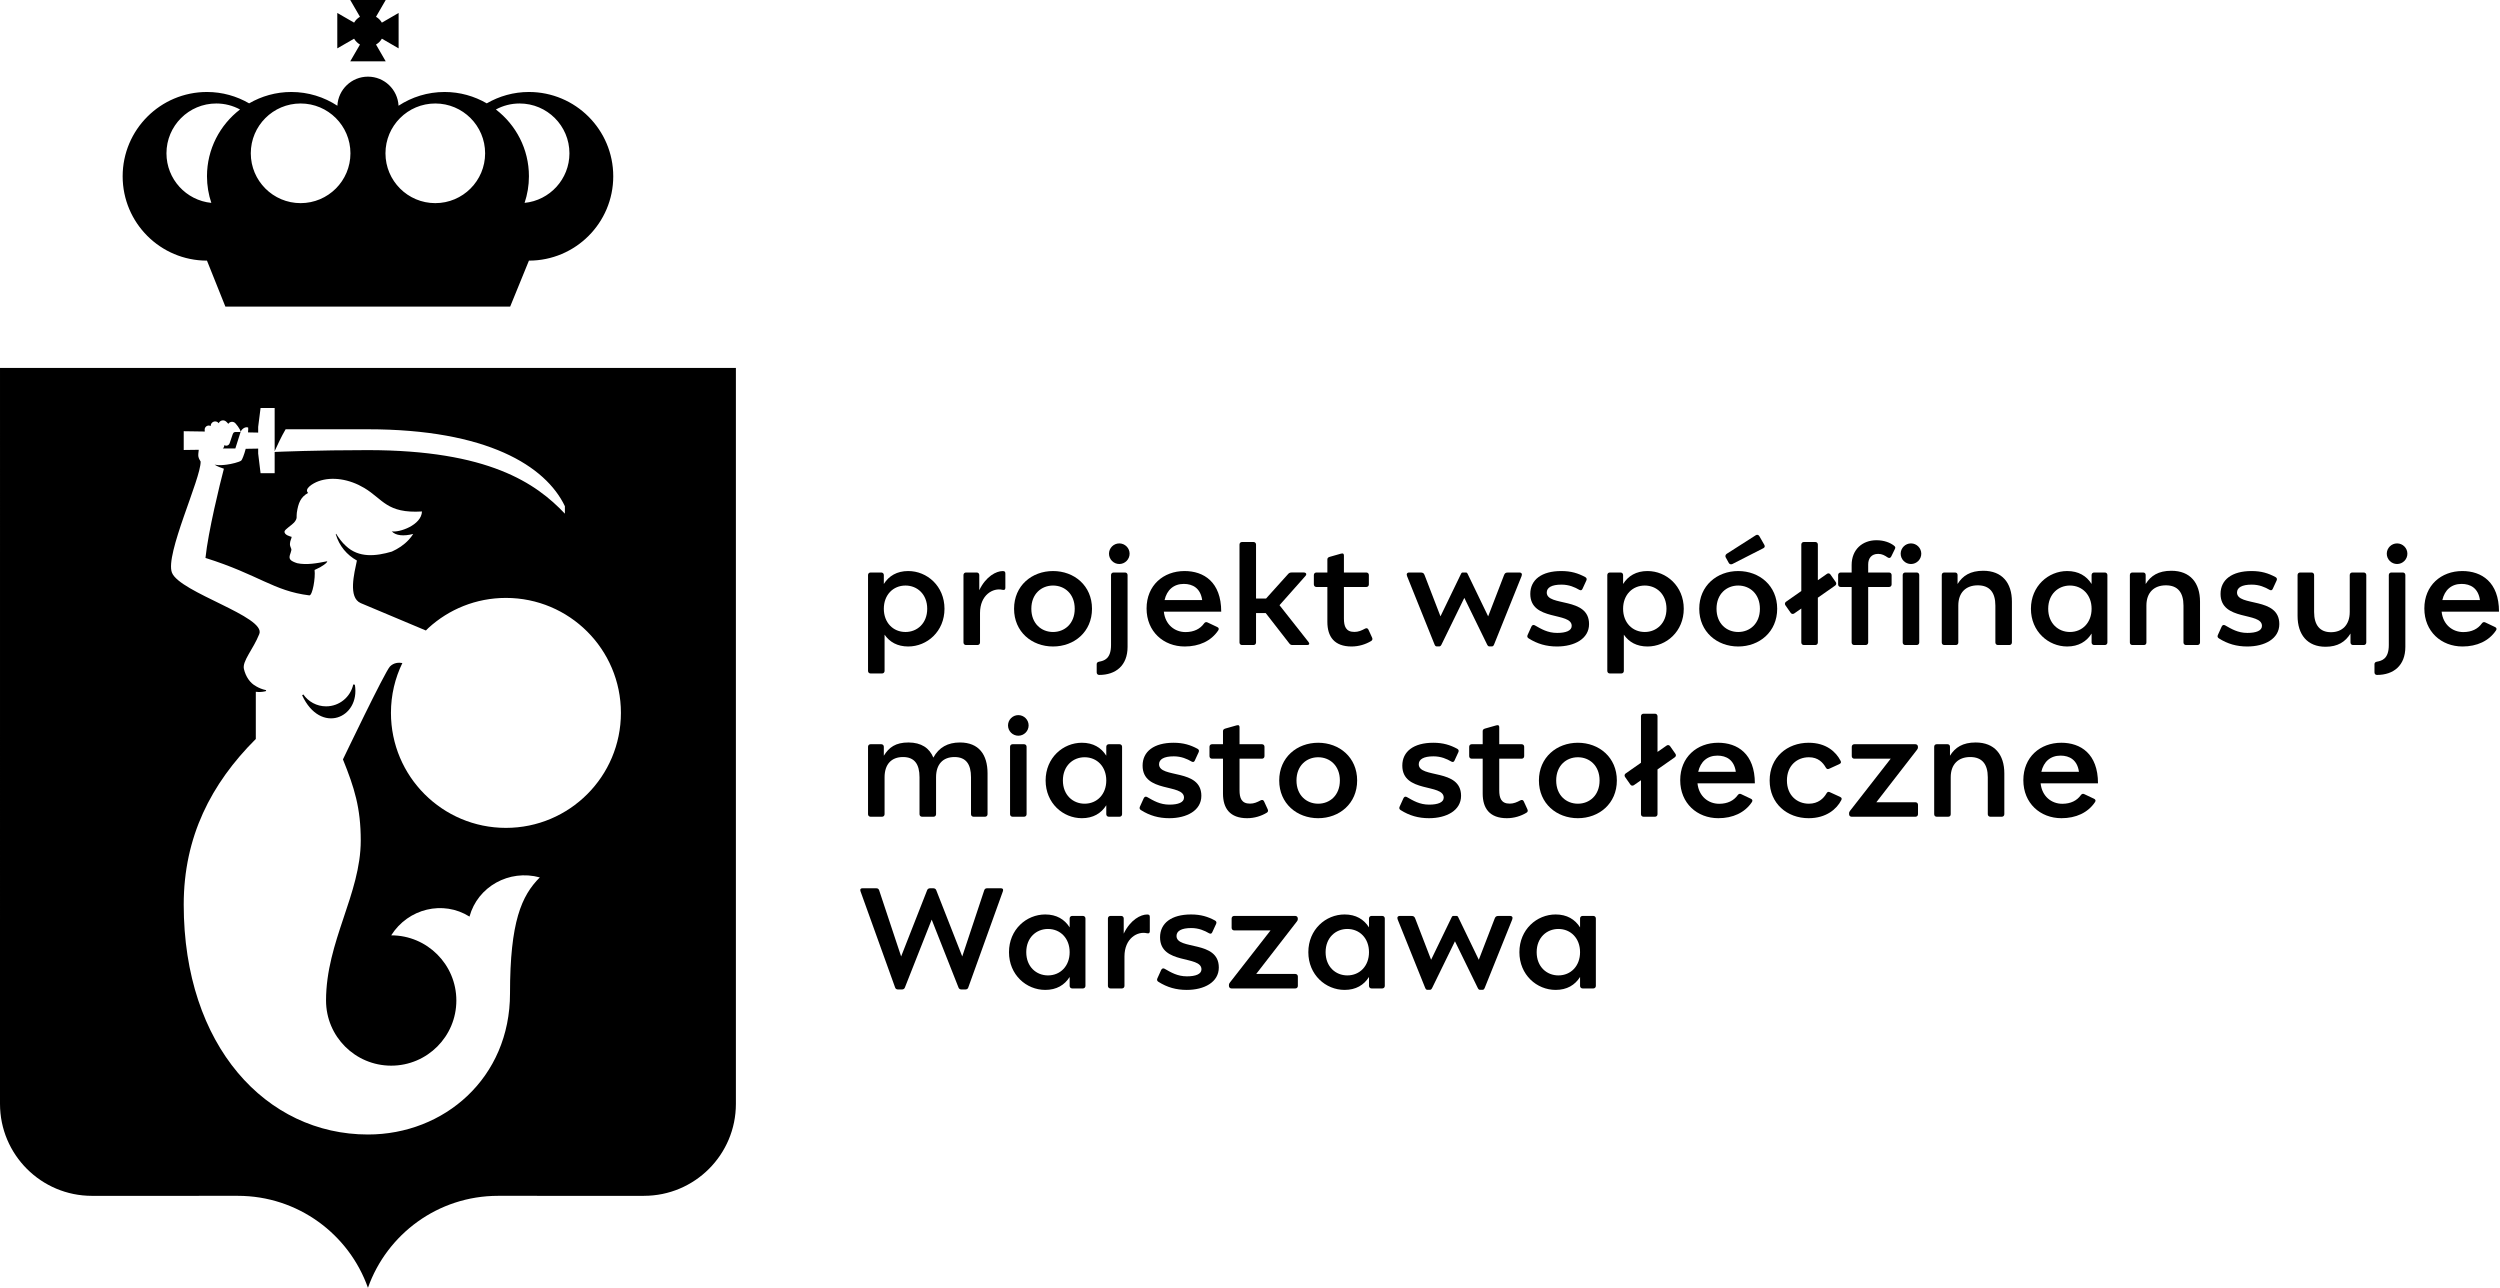<?xml version="1.0" encoding="UTF-8" standalone="no"?>
<!DOCTYPE svg PUBLIC "-//W3C//DTD SVG 1.1//EN" "http://www.w3.org/Graphics/SVG/1.1/DTD/svg11.dtd">
<svg width="100%" height="100%" viewBox="0 0 1223 630" version="1.1" xmlns="http://www.w3.org/2000/svg" xmlns:xlink="http://www.w3.org/1999/xlink" xml:space="preserve" xmlns:serif="http://www.serif.com/" style="fill-rule:evenodd;clip-rule:evenodd;stroke-linejoin:round;stroke-miterlimit:2;">
    <g transform="matrix(1,0,0,1,-179.999,-180.004)">
        <g transform="matrix(1,0,0,1,436.629,268.251)">
            <path d="M0,11.004C1.359,6.912 2.124,2.55 2.124,-1.998C2.124,-15.33 -4.227,-27.15 -14.04,-34.689C-10.59,-36.561 -6.636,-37.623 -2.436,-37.623C11.025,-37.623 21.939,-26.712 21.939,-13.248C21.939,-0.609 12.318,9.78 0,11.004M-175.197,-13.248C-175.197,-26.712 -164.283,-37.623 -150.822,-37.623C-146.619,-37.623 -142.668,-36.558 -139.215,-34.689C-149.025,-27.147 -155.376,-15.327 -155.376,-1.998C-155.376,2.55 -154.611,6.912 -153.252,11.004C-165.573,9.783 -175.197,-0.609 -175.197,-13.248M-109.569,-37.623C-96.105,-37.623 -85.194,-26.712 -85.194,-13.248C-85.194,0.213 -96.105,11.127 -109.569,11.127C-123.03,11.127 -133.944,0.213 -133.944,-13.248C-133.944,-26.712 -123.03,-37.623 -109.569,-37.623M-43.683,-37.623C-30.222,-37.623 -19.308,-26.712 -19.308,-13.248C-19.308,0.213 -30.222,11.127 -43.683,11.127C-57.147,11.127 -68.058,0.213 -68.058,-13.248C-68.058,-26.712 -57.147,-37.623 -43.683,-37.623M2.121,-43.248C-5.4,-43.248 -12.432,-41.202 -18.504,-37.686C-24.576,-41.202 -31.605,-43.248 -39.126,-43.248C-47.451,-43.248 -55.185,-40.764 -61.665,-36.522C-62.07,-44.445 -68.604,-50.748 -76.626,-50.748C-84.648,-50.748 -91.182,-44.445 -91.587,-36.522C-98.07,-40.764 -105.804,-43.248 -114.126,-43.248C-121.65,-43.248 -128.679,-41.202 -134.754,-37.683C-140.826,-41.202 -147.855,-43.248 -155.379,-43.248C-178.161,-43.248 -196.629,-24.78 -196.629,-1.998C-196.629,20.784 -178.161,39.252 -155.379,39.252L-146.373,61.752L-7.062,61.752L2.121,39.252C24.903,39.252 43.371,20.784 43.371,-1.998C43.371,-24.78 24.903,-43.248 2.121,-43.248" style="fill-rule:nonzero;"/>
        </g>
        <g transform="matrix(1,0,0,1,356.098,188.212)">
            <path d="M0,13.584L-4.755,21.792L12.591,21.792L7.848,13.578C9.042,12.885 10.026,11.904 10.716,10.71L18.903,15.456L18.903,-1.872L10.713,2.871C10.023,1.677 9.039,0.693 7.842,0.003L12.591,-8.208L-4.755,-8.208L-0.006,0.003C-1.197,0.693 -2.181,1.674 -2.874,2.862L-11.097,-1.872L-11.097,15.456L-2.877,10.719C-2.181,11.91 -1.197,12.894 0,13.584" style="fill-rule:nonzero;"/>
        </g>
        <g transform="matrix(1,0,0,1,352.805,539.563)">
            <path d="M0,-24.717C-1.332,-18.6 -6.765,-14.013 -13.281,-14.013C-17.889,-14.013 -21.945,-16.317 -24.408,-19.821L-25.008,-19.443C-16.047,0 3.51,-8.22 0.798,-24.588C0.798,-24.588 0.267,-24.675 0,-24.717" style="fill-rule:nonzero;"/>
        </g>
        <g transform="matrix(1,0,0,1,293.872,398.382)">
            <path d="M0,-6.036C-0.333,-5.052 -1.545,-1.494 -1.545,-1.494C-1.863,-0.594 -2.853,-0.117 -3.753,-0.435C-3.888,-0.483 -3.987,-0.57 -4.101,-0.642L-4.26,0.075C-4.344,0.468 -4.578,0.78 -4.869,1.02C-4.755,1.017 -4.659,0.996 -4.545,0.996L1.263,0.996C1.263,0.996 3.525,-6.165 3.819,-7.056L1.599,-7.056C0.999,-7.056 0.333,-7.02 0,-6.036" style="fill-rule:nonzero;"/>
        </g>
        <g transform="matrix(1,0,0,1,427.49,584.997)">
            <path d="M0,0.006C-31.062,0.006 -56.238,-25.17 -56.238,-56.256C-56.238,-65.004 -54.231,-73.272 -50.655,-80.64C-52.443,-80.952 -54.819,-80.868 -56.718,-78.945C-59.199,-76.395 -79.725,-33.495 -79.725,-33.495C-74.106,-19.608 -71.013,-9.72 -71.013,6.183C-71.013,32.337 -87.993,55.575 -87.993,84.453C-87.993,102.057 -73.722,116.328 -56.118,116.328C-38.514,116.328 -24.243,102.057 -24.243,84.453C-24.243,66.849 -38.514,52.578 -56.118,52.578C-47.826,39.411 -30.678,35.304 -17.814,43.404C-13.83,28.734 1.572,20.148 16.587,24.228C7.644,33.171 2.007,45.915 2.007,80.976C2.007,122.397 -30.21,150.006 -67.491,150.006C-117.195,150.006 -157.617,106.797 -157.617,37.506L-157.614,37.509L-157.614,37.506C-157.614,4.368 -144.183,-21.663 -122.466,-43.377L-122.349,-43.35L-122.349,-66.567C-120.846,-66.396 -119.319,-66.432 -117.852,-66.783C-117.426,-66.939 -117.297,-66.828 -117.318,-67.176C-117.429,-67.533 -117.441,-67.377 -117.618,-67.44C-119.175,-67.776 -120.786,-68.418 -122.256,-69.288L-122.253,-69.3C-125.145,-70.83 -127.257,-73.917 -128.157,-77.682C-129.105,-81.57 -123.657,-87.267 -120.642,-94.848C-117.24,-103.329 -159.486,-115.122 -163.365,-124.827C-166.89,-133.647 -149.112,-170.979 -149.346,-179.217C-149.685,-179.871 -150.24,-180.504 -150.456,-181.701C-150.576,-182.376 -150.417,-183.816 -150.255,-184.959L-157.614,-184.86L-157.614,-194.043L-147.312,-193.887L-147.363,-194.661C-147.441,-195.777 -146.598,-196.743 -145.482,-196.821C-145.089,-196.848 -144.735,-196.731 -144.411,-196.557C-144.411,-196.581 -144.423,-196.599 -144.423,-196.62C-144.423,-197.841 -143.436,-198.831 -142.215,-198.831C-141.501,-198.831 -140.898,-198.471 -140.493,-197.949C-140.382,-198.213 -140.223,-198.462 -140.007,-198.681C-139.116,-199.569 -137.673,-199.569 -136.782,-198.681C-136.782,-198.681 -136.239,-198.195 -135.783,-197.631C-135.702,-197.751 -135.648,-197.886 -135.54,-197.994C-134.679,-198.855 -133.278,-198.855 -132.417,-197.994C-132.417,-197.994 -129.801,-195.174 -129.801,-193.671C-129.369,-194.988 -127.602,-196.44 -126.084,-195.846C-126.015,-195.558 -126.066,-194.64 -126.162,-193.464L-121.194,-193.368L-121.194,-196.173L-120.024,-205.389L-113.13,-205.389L-113.13,-184.284C-111.987,-186.828 -109.752,-191.64 -107.766,-194.994L-67.614,-194.994C-9.186,-194.994 19.434,-177.036 28.851,-157.362L28.851,-153.702C14.742,-168.627 -8.577,-184.794 -67.614,-184.794C-92.151,-184.794 -111.357,-183.978 -113.13,-183.9L-113.13,-173.514L-120.024,-173.514L-121.194,-183.12L-121.194,-185.535L-127.29,-185.433C-128.04,-182.529 -129.069,-180.036 -129.45,-179.709C-130.374,-178.917 -134.406,-177.957 -136.578,-177.693C-137.742,-177.555 -140.328,-177.195 -142.35,-177.657C-142.398,-177.666 -142.449,-177.663 -142.5,-177.669C-141.153,-176.832 -139.584,-176.196 -137.964,-175.695C-139.89,-168.432 -145.65,-144.927 -146.976,-132.051C-120.879,-123.84 -113.691,-115.899 -96.177,-113.736C-94.641,-113.544 -93.099,-122.25 -93.6,-126.168C-92.712,-126.573 -91.824,-127.011 -90.912,-127.473C-89.727,-128.274 -88.146,-129 -87.39,-130.242C-87.42,-130.356 -87.54,-130.425 -87.657,-130.392C-92.232,-129.462 -97.521,-128.496 -102.093,-129.474C-103.641,-129.96 -104.919,-130.551 -105.444,-131.223C-106.485,-132.552 -105.189,-134.301 -104.958,-135.861C-104.823,-136.776 -105.672,-137.367 -105.654,-138.9C-105.636,-140.403 -104.85,-141.579 -104.808,-142.362C-105.342,-142.518 -108.624,-143.262 -108.279,-145.08C-108.096,-146.049 -104.547,-148.269 -103.629,-149.361C-101.775,-151.56 -102.609,-152.004 -102.285,-154.164C-101.574,-158.901 -100.446,-161.808 -96.774,-163.851C-98.859,-165.816 -94.545,-168.549 -91.653,-169.59C-84.999,-171.987 -76.515,-170.607 -69.291,-166.281C-60.069,-160.761 -58.275,-153.738 -41.061,-154.779C-41.292,-148.068 -52.227,-144.366 -55.839,-145.059C-53.931,-142.977 -50.094,-142.563 -45.342,-143.787C-45.993,-142.764 -46.722,-141.828 -47.508,-140.97C-49.863,-138.396 -52.758,-136.524 -55.8,-135.153C-63.504,-132.897 -71.964,-131.919 -78.309,-137.952C-80.16,-139.593 -81.654,-141.675 -83.043,-143.847L-83.256,-143.736C-81.549,-137.865 -77.745,-133.485 -72.894,-130.779C-74.211,-124.497 -77.268,-112.671 -71.028,-109.953C-68.064,-108.663 -44.838,-98.937 -39.147,-96.555C-38.718,-96.972 -38.316,-97.416 -37.875,-97.818C-27.888,-106.926 -14.604,-112.494 0,-112.494C31.086,-112.494 56.262,-87.318 56.262,-56.256C56.262,-25.17 31.086,0.006 0,0.006M112.509,-224.994L-247.488,-224.994L-247.491,135.006C-247.491,159.876 -227.349,180.015 -202.5,180.015L-131.193,180.006L-131.148,180.006C-101.745,180.006 -76.761,198.789 -67.491,225C-58.224,198.789 -33.24,180.006 -3.834,180.006L-3.792,180.006L67.515,180.015L67.521,180.006C92.37,180.006 112.509,159.864 112.509,134.997L112.509,-224.994Z" style="fill-rule:nonzero;"/>
        </g>
        <g transform="matrix(1,0,0,1,622.981,479.653)">
            <path d="M0,9.522C5.653,9.522 10.612,5.335 10.612,-1.84C10.612,-9.016 5.653,-13.203 0,-13.203C-6.091,-13.203 -10.613,-8.611 -10.613,-1.84C-10.613,4.929 -6.091,9.522 0,9.522M-10.613,-18.341L-10.613,-13.966C-8.132,-17.917 -4.204,-20.294 1.326,-20.294C10.557,-20.294 19.062,-12.933 19.062,-1.84C19.062,9.251 10.557,16.613 1.326,16.613C-3.942,16.613 -7.754,14.457 -10.249,10.837L-10.249,28.578C-10.249,29.292 -10.774,29.816 -11.488,29.816L-17.103,29.816C-17.816,29.816 -18.342,29.292 -18.342,28.578L-18.342,-18.341C-18.342,-19.055 -17.816,-19.581 -17.103,-19.581L-11.852,-19.581C-11.138,-19.581 -10.613,-19.055 -10.613,-18.341" style="fill-rule:nonzero;"/>
        </g>
        <g transform="matrix(1,0,0,1,670.506,495.552)">
            <path d="M0,-36.179C0.958,-36.179 1.315,-35.923 1.315,-34.94L1.315,-28.016C1.315,-27.268 1,-26.746 -0.096,-27.008C-4.685,-28.104 -11.083,-24.558 -11.083,-15.654L-11.083,-1.24C-11.083,-0.526 -11.608,0 -12.321,0L-17.937,0C-18.65,0 -19.175,-0.526 -19.175,-1.24L-19.175,-34.241C-19.175,-34.954 -18.65,-35.48 -17.937,-35.48L-12.686,-35.48C-11.972,-35.48 -11.446,-34.954 -11.446,-34.241L-11.446,-26.813C-8.167,-33.653 -3.099,-36.179 -0.001,-36.179L0,-36.179Z" style="fill-rule:nonzero;"/>
        </g>
        <g transform="matrix(1,0,0,1,695.144,466.451)">
            <path d="M0,22.723C5.653,22.723 10.612,18.669 10.612,11.362C10.612,4.052 5.653,-0.001 0,-0.001C-5.653,-0.001 -10.613,4.052 -10.613,11.362C-10.613,18.669 -5.653,22.723 0,22.723M19.062,11.362C19.062,22.661 10.371,29.815 0,29.815C-10.372,29.815 -19.063,22.661 -19.063,11.362C-19.063,0.062 -10.372,-7.092 0,-7.092C10.371,-7.092 19.062,0.062 19.062,11.362" style="fill-rule:nonzero;"/>
        </g>
        <g transform="matrix(1,0,0,1,727.559,510.182)">
            <path d="M0,-64.346C2.772,-64.346 5.041,-62.078 5.041,-59.306C5.041,-56.534 2.772,-54.266 0,-54.266C-2.771,-54.266 -5.04,-56.534 -5.04,-59.306C-5.04,-62.078 -2.771,-64.346 0,-64.346M2.808,-50.111C3.521,-50.111 4.047,-49.585 4.047,-48.872L4.047,-13.714C4.047,-4.624 -1.704,0 -9.814,0C-10.493,0 -11.057,-0.427 -11.057,-1.239L-11.057,-5.271C-11.057,-5.872 -10.703,-6.334 -9.888,-6.478C-7.441,-6.929 -4.046,-7.832 -4.046,-14.61L-4.046,-48.87C-4.046,-49.584 -3.521,-50.11 -2.807,-50.11L2.808,-50.11L2.808,-50.111Z" style="fill-rule:nonzero;"/>
        </g>
        <g transform="matrix(1,0,0,1,768.102,482.062)">
            <path d="M0,-8.5C-0.815,-14.328 -4.624,-16.411 -8.985,-16.411C-13.938,-16.411 -17.268,-13.453 -18.397,-8.5L0,-8.5ZM-8.541,14.203C-18.912,14.203 -27.201,6.901 -27.201,-4.394C-27.201,-15.688 -18.997,-22.704 -8.625,-22.704C0.767,-22.704 9.317,-17.373 9.317,-2.836L-18.748,-2.836C-18.083,3.573 -13.389,7.154 -8.139,7.154C-4.008,7.154 -0.998,5.583 0.871,2.996C1.344,2.317 1.932,2.094 2.593,2.426L7.367,4.684C8.099,5.017 8.337,5.59 7.875,6.308C4.392,11.537 -1.499,14.204 -8.541,14.204L-8.541,14.203Z" style="fill-rule:nonzero;"/>
        </g>
        <g transform="matrix(1,0,0,1,812.253,445.149)">
            <path d="M0,50.404C-0.683,50.404 -1.116,50.152 -1.505,49.645L-13.076,34.758L-17.802,34.758L-17.802,49.165C-17.802,49.879 -18.327,50.404 -19.041,50.404L-24.655,50.404C-25.369,50.404 -25.895,49.879 -25.895,49.165L-25.895,1.239C-25.895,0.524 -25.369,0 -24.655,0L-19.041,0C-18.327,0 -17.802,0.524 -17.802,1.239L-17.802,27.673L-12.915,27.673L-2.029,15.579C-1.606,15.106 -1.032,14.918 -0.455,14.918L5.555,14.918C6.661,14.918 7.15,15.702 6.412,16.563L-6.321,30.921L7.879,48.93C8.551,49.795 8.19,50.403 7.221,50.403L0,50.403L0,50.404Z" style="fill-rule:nonzero;"/>
        </g>
        <g transform="matrix(1,0,0,1,841.164,450.505)">
            <path d="M0,45.762C-8.453,45.762 -11.817,40.897 -11.817,33.741L-11.817,16.654L-17.187,16.654C-17.9,16.654 -18.426,16.128 -18.426,15.414L-18.426,10.808C-18.426,10.094 -17.9,9.569 -17.187,9.569L-11.817,9.569L-11.817,3.157C-11.817,2.401 -11.316,2.1 -10.596,1.886L-5.185,0.35C-3.99,0 -3.718,0.553 -3.718,1.277L-3.718,9.57L7.245,9.57C7.959,9.57 8.483,10.094 8.483,10.808L8.483,15.414C8.483,16.128 7.959,16.654 7.245,16.654L-3.718,16.654L-3.718,32.097C-3.718,35.856 -2.801,38.635 1.406,38.635C3.38,38.635 4.892,37.95 6.551,37.057C7.307,36.63 7.951,36.805 8.276,37.53L10.051,41.394C10.404,42.142 10.229,42.72 9.546,43.116C6.929,44.691 3.589,45.761 -0.002,45.761L0,45.762Z" style="fill-rule:nonzero;"/>
        </g>
        <g transform="matrix(1,0,0,1,897.092,496.224)">
            <path d="M0,-36.152C0.447,-36.152 0.654,-35.966 0.937,-35.353L10.913,-14.698L18.652,-34.794C19.065,-35.83 19.391,-36.151 20.77,-36.151L26.139,-36.151C27.273,-36.151 27.679,-35.441 27.249,-34.363L13.825,-0.973C13.506,-0.189 13.174,0 12.726,0L11.494,0C11.078,0 10.71,-0.256 10.392,-0.934L-0.75,-23.746L-11.895,-0.934C-12.213,-0.256 -12.581,0 -12.997,0L-14.229,0C-14.677,0 -15.01,-0.189 -15.328,-0.973L-28.752,-34.363C-29.179,-35.441 -28.776,-36.151 -27.639,-36.151L-22.27,-36.151C-20.89,-36.151 -20.568,-35.83 -20.155,-34.794L-12.416,-14.698L-2.437,-35.353C-2.157,-35.966 -1.95,-36.152 -1.503,-36.152L0,-36.152Z" style="fill-rule:nonzero;"/>
        </g>
        <g transform="matrix(1,0,0,1,957.364,470.315)">
            <path d="M0,14.995C0,22.182 -7.13,25.951 -15.685,25.951C-20.883,25.951 -25.297,24.674 -29.504,22.016C-30.127,21.646 -30.403,21.11 -30.081,20.365L-28.209,16.228C-27.908,15.562 -27.299,15.16 -26.554,15.584C-23.386,17.393 -20.257,19.314 -15.601,19.314C-11.338,19.314 -8.488,18.229 -8.488,15.874C-8.488,8.923 -28.745,13.753 -28.745,0.224C-28.745,-6.721 -23.166,-10.956 -13.603,-10.956C-8.762,-10.956 -5.332,-9.871 -1.887,-8.013C-1.271,-7.68 -0.953,-7.116 -1.313,-6.36L-3.2,-2.265C-3.466,-1.656 -3.949,-1.3 -4.75,-1.751C-6.99,-3.06 -9.818,-4.313 -13.49,-4.313C-18.349,-4.313 -20.694,-2.846 -20.694,-0.435C-20.694,6.619 0,1.48 0,14.995" style="fill-rule:nonzero;"/>
        </g>
        <g transform="matrix(1,0,0,1,984.632,479.653)">
            <path d="M0,9.522C5.652,9.522 10.612,5.335 10.612,-1.84C10.612,-9.016 5.652,-13.203 0,-13.203C-6.091,-13.203 -10.613,-8.611 -10.613,-1.84C-10.613,4.929 -6.091,9.522 0,9.522M-10.613,-18.341L-10.613,-13.966C-8.132,-17.917 -4.205,-20.294 1.326,-20.294C10.556,-20.294 19.062,-12.933 19.062,-1.84C19.062,9.251 10.556,16.613 1.326,16.613C-3.942,16.613 -7.754,14.457 -10.249,10.837L-10.249,28.578C-10.249,29.292 -10.774,29.816 -11.488,29.816L-17.103,29.816C-17.816,29.816 -18.342,29.292 -18.342,28.578L-18.342,-18.341C-18.342,-19.055 -17.816,-19.581 -17.103,-19.581L-11.853,-19.581C-11.139,-19.581 -10.613,-19.055 -10.613,-18.341" style="fill-rule:nonzero;"/>
        </g>
        <g transform="matrix(1,0,0,1,1024.72,486.721)">
            <path d="M0,-35.798L14.223,-44.885C14.933,-45.343 15.619,-44.989 15.938,-44.444L18.381,-40.188C18.808,-39.432 18.556,-38.851 17.904,-38.532L2.755,-30.796C2.104,-30.479 1.355,-30.695 1.033,-31.273L-0.514,-34.072C-0.801,-34.583 -0.644,-35.406 0,-35.798M5.616,2.453C11.269,2.453 16.229,-1.601 16.229,-8.908C16.229,-16.218 11.269,-20.271 5.616,-20.271C-0.037,-20.271 -4.997,-16.218 -4.997,-8.908C-4.997,-1.601 -0.037,2.453 5.616,2.453M24.679,-8.908C24.679,2.39 15.987,9.545 5.616,9.545C-4.756,9.545 -13.447,2.39 -13.447,-8.908C-13.447,-20.208 -4.756,-27.362 5.616,-27.362C15.987,-27.362 24.679,-20.208 24.679,-8.908" style="fill-rule:nonzero;"/>
        </g>
        <g transform="matrix(1,0,0,1,1061.2,494.313)">
            <path d="M0,-47.926C0,-48.64 0.525,-49.165 1.239,-49.165L6.854,-49.165C7.567,-49.165 8.093,-48.64 8.093,-47.926L8.093,-30.47L12.538,-33.574C13.108,-34.001 13.847,-33.862 14.238,-33.287L16.85,-29.556C17.276,-28.983 17.137,-28.247 16.562,-27.856L8.092,-21.916L8.092,-0C8.092,0.714 7.567,1.239 6.853,1.239L1.238,1.239C0.524,1.239 0,0.714 0,-0L0,-16.62L-3.473,-14.198C-4.046,-13.806 -4.781,-13.911 -5.173,-14.485L-7.784,-18.216C-8.18,-18.786 -8.071,-19.526 -7.501,-19.917L0,-25.171L0,-47.927L0,-47.926Z" style="fill-rule:nonzero;"/>
        </g>
        <g transform="matrix(1,0,0,1,1087.06,444.282)">
            <path d="M0,51.272C-0.714,51.272 -1.239,50.747 -1.239,50.033L-1.239,22.877L-6.608,22.877C-7.322,22.877 -7.848,22.352 -7.848,21.638L-7.848,17.032C-7.848,16.318 -7.322,15.793 -6.608,15.793L-1.239,15.793L-1.239,12.131C-1.239,4.578 3.994,0 10.918,0C14.681,0 17.646,1.225 19.413,2.6C20.187,3.192 20.273,3.584 19.91,4.322L18.153,7.923C17.8,8.637 17.219,8.956 16.396,8.427C14.919,7.437 13.673,6.681 11.734,6.681C8.423,6.681 6.854,8.876 6.854,11.892L6.854,15.792L17.072,15.792C17.786,15.792 18.314,16.317 18.314,17.031L18.314,21.637C18.314,22.351 17.786,22.876 17.072,22.876L6.854,22.876L6.854,50.032C6.854,50.746 6.33,51.27 5.616,51.27L0.002,51.27L0,51.272Z" style="fill-rule:nonzero;"/>
        </g>
        <g transform="matrix(1,0,0,1,1112.04,481.316)">
            <path d="M0,-21.243L5.615,-21.243C6.329,-21.243 6.854,-20.719 6.854,-20.005L6.854,12.997C6.854,13.711 6.329,14.236 5.615,14.236L0,14.236C-0.714,14.236 -1.238,13.711 -1.238,12.997L-1.238,-20.005C-1.238,-20.719 -0.714,-21.243 0,-21.243M2.808,-35.479C5.58,-35.479 7.848,-33.211 7.848,-30.438C7.848,-27.667 5.58,-25.398 2.808,-25.398C0.036,-25.398 -2.232,-27.667 -2.232,-30.438C-2.232,-33.211 0.036,-35.479 2.808,-35.479" style="fill-rule:nonzero;"/>
        </g>
        <g transform="matrix(1,0,0,1,1129.91,493.465)">
            <path d="M0,-32.154C0,-32.899 0.494,-33.392 1.239,-33.392L6.49,-33.392C7.271,-33.392 7.729,-32.899 7.729,-32.154L7.729,-27.764C10.228,-31.821 13.966,-34.24 20.295,-34.24C29.557,-34.24 34.317,-28.289 34.317,-19.122L34.317,0.848C34.317,1.562 33.792,2.086 33.078,2.086L27.467,2.086C26.754,2.086 26.225,1.562 26.225,0.848L26.225,-17.228C26.225,-23.602 23.442,-27.12 17.632,-27.12C11.821,-27.12 8.093,-23.602 8.093,-17.228L8.093,0.848C8.093,1.593 7.635,2.086 6.854,2.086L1.239,2.086C0.494,2.086 0.001,1.593 0.001,0.848L0.001,-32.154L0,-32.154Z" style="fill-rule:nonzero;"/>
        </g>
        <g transform="matrix(1,0,0,1,1181.98,477.814)">
            <path d="M0,-0.003C0,7.173 4.96,11.359 10.613,11.359C16.703,11.359 21.226,6.767 21.226,-0.002C21.226,-6.773 16.703,-11.364 10.613,-11.364C4.96,-11.364 0,-7.178 0,-0.002L0,-0.003ZM9.282,18.452C0.056,18.452 -8.45,11.091 -8.45,-0.002C-8.45,-11.095 0.056,-18.455 9.282,-18.455C14.813,-18.455 18.744,-16.079 21.226,-12.127L21.226,-16.503C21.226,-17.217 21.751,-17.741 22.465,-17.741L27.711,-17.741C28.425,-17.741 28.954,-17.217 28.954,-16.503L28.954,16.499C28.954,17.213 28.425,17.737 27.711,17.737L22.465,17.737C21.751,17.737 21.226,17.213 21.226,16.499L21.226,12.123C18.744,16.075 14.813,18.451 9.282,18.451L9.282,18.452Z" style="fill-rule:nonzero;"/>
        </g>
        <g transform="matrix(1,0,0,1,1221.93,493.465)">
            <path d="M0,-32.154C0,-32.899 0.494,-33.392 1.239,-33.392L6.49,-33.392C7.271,-33.392 7.729,-32.899 7.729,-32.154L7.729,-27.764C10.228,-31.821 13.966,-34.24 20.295,-34.24C29.557,-34.24 34.317,-28.289 34.317,-19.122L34.317,0.848C34.317,1.562 33.792,2.086 33.078,2.086L27.467,2.086C26.754,2.086 26.225,1.562 26.225,0.848L26.225,-17.228C26.225,-23.602 23.442,-27.12 17.632,-27.12C11.821,-27.12 8.093,-23.602 8.093,-17.228L8.093,0.848C8.093,1.593 7.635,2.086 6.854,2.086L1.239,2.086C0.494,2.086 0.001,1.593 0.001,0.848L0.001,-32.154L0,-32.154Z" style="fill-rule:nonzero;"/>
        </g>
        <g transform="matrix(1,0,0,1,1295.04,470.315)">
            <path d="M0,14.995C0,22.182 -7.13,25.951 -15.685,25.951C-20.883,25.951 -25.297,24.674 -29.504,22.016C-30.127,21.646 -30.403,21.11 -30.081,20.365L-28.209,16.228C-27.908,15.562 -27.299,15.16 -26.554,15.584C-23.386,17.393 -20.257,19.314 -15.601,19.314C-11.338,19.314 -8.488,18.229 -8.488,15.874C-8.488,8.923 -28.745,13.753 -28.745,0.224C-28.745,-6.721 -23.166,-10.956 -13.603,-10.956C-8.762,-10.956 -5.332,-9.871 -1.888,-8.013C-1.271,-7.68 -0.953,-7.116 -1.313,-6.36L-3.2,-2.265C-3.466,-1.656 -3.949,-1.3 -4.75,-1.751C-6.99,-3.06 -9.818,-4.313 -13.49,-4.313C-18.349,-4.313 -20.694,-2.846 -20.694,-0.435C-20.694,6.619 0,1.48 0,14.995" style="fill-rule:nonzero;"/>
        </g>
        <g transform="matrix(1,0,0,1,1303.97,475.19)">
            <path d="M0,6.091L0,-13.879C0,-14.593 0.524,-15.118 1.238,-15.118L6.853,-15.118C7.566,-15.118 8.092,-14.593 8.092,-13.879L8.092,4.197C8.092,10.57 10.878,14.089 16.339,14.089C21.799,14.089 25.523,10.57 25.523,4.197L25.523,-13.879C25.523,-14.593 26.048,-15.118 26.762,-15.118L32.377,-15.118C33.09,-15.118 33.615,-14.593 33.615,-13.879L33.615,19.122C33.615,19.836 33.09,20.362 32.377,20.362L27.126,20.362C26.412,20.362 25.887,19.836 25.887,19.122L25.887,14.734C23.388,18.79 19.682,21.209 13.686,21.209C4.76,21.209 0,15.258 0,6.091" style="fill-rule:nonzero;"/>
        </g>
        <g transform="matrix(1,0,0,1,1352.65,510.182)">
            <path d="M0,-64.346C2.771,-64.346 5.04,-62.078 5.04,-59.306C5.04,-56.534 2.771,-54.266 0,-54.266C-2.772,-54.266 -5.04,-56.534 -5.04,-59.306C-5.04,-62.078 -2.772,-64.346 0,-64.346M2.807,-50.111C3.521,-50.111 4.046,-49.585 4.046,-48.872L4.046,-13.714C4.046,-4.624 -1.705,0 -9.815,0C-10.494,0 -11.058,-0.427 -11.058,-1.239L-11.058,-5.271C-11.058,-5.872 -10.704,-6.334 -9.888,-6.478C-7.441,-6.929 -4.046,-7.832 -4.046,-14.61L-4.046,-48.87C-4.046,-49.584 -3.521,-50.11 -2.808,-50.11L2.807,-50.11L2.807,-50.111Z" style="fill-rule:nonzero;"/>
        </g>
        <g transform="matrix(1,0,0,1,1393.19,482.062)">
            <path d="M0,-8.5C-0.816,-14.328 -4.624,-16.411 -8.986,-16.411C-13.938,-16.411 -17.268,-13.453 -18.398,-8.5L0,-8.5ZM-8.541,14.203C-18.912,14.203 -27.201,6.901 -27.201,-4.394C-27.201,-15.688 -18.997,-22.704 -8.625,-22.704C0.767,-22.704 9.317,-17.373 9.317,-2.836L-18.748,-2.836C-18.083,3.573 -13.39,7.154 -8.139,7.154C-4.009,7.154 -0.998,5.583 0.871,2.996C1.344,2.317 1.932,2.094 2.593,2.426L7.367,4.684C8.099,5.017 8.336,5.59 7.875,6.308C4.392,11.537 -1.499,14.204 -8.542,14.204L-8.541,14.203Z" style="fill-rule:nonzero;"/>
        </g>
        <g transform="matrix(1,0,0,1,604.639,577.466)">
            <path d="M0,-32.154C0,-32.868 0.524,-33.393 1.238,-33.393L6.489,-33.393C7.203,-33.393 7.729,-32.868 7.729,-32.154L7.729,-27.764C10.227,-31.821 13.443,-34.24 19.775,-34.24C26.076,-34.24 30.056,-31.485 31.953,-26.837C34.666,-31.836 39.048,-34.24 44.963,-34.24C54.226,-34.24 58.468,-28.289 58.468,-19.122L58.468,0.847C58.468,1.561 57.942,2.086 57.229,2.086L51.614,2.086C50.9,2.086 50.375,1.561 50.375,0.847L50.375,-17.228C50.375,-23.602 47.938,-27.12 42.297,-27.12C36.654,-27.12 33.28,-23.602 33.28,-17.228L33.28,0.847C33.28,1.561 32.756,2.086 32.041,2.086L26.427,2.086C25.713,2.086 25.187,1.561 25.187,0.847L25.187,-17.228C25.187,-23.602 22.752,-27.12 17.109,-27.12C11.467,-27.12 8.093,-23.602 8.093,-17.228L8.093,0.847C8.093,1.561 7.568,2.086 6.854,2.086L1.24,2.086C0.526,2.086 0.001,1.561 0.001,0.847L0.001,-32.154L0,-32.154Z" style="fill-rule:nonzero;"/>
        </g>
        <g transform="matrix(1,0,0,1,675.353,565.317)">
            <path d="M0,-21.244L5.614,-21.244C6.328,-21.244 6.854,-20.719 6.854,-20.005L6.854,12.996C6.854,13.71 6.328,14.235 5.614,14.235L0,14.235C-0.714,14.235 -1.238,13.71 -1.238,12.996L-1.238,-20.005C-1.238,-20.719 -0.714,-21.244 0,-21.244M2.808,-35.479C5.58,-35.479 7.848,-33.211 7.848,-30.439C7.848,-27.667 5.58,-25.399 2.808,-25.399C0.035,-25.399 -2.232,-27.667 -2.232,-30.439C-2.232,-33.211 0.035,-35.479 2.808,-35.479" style="fill-rule:nonzero;"/>
        </g>
        <g transform="matrix(1,0,0,1,699.966,561.813)">
            <path d="M0,-0.001C0,7.175 4.96,11.361 10.613,11.361C16.704,11.361 21.226,6.769 21.226,-0.001C21.226,-6.771 16.704,-11.362 10.613,-11.362C4.96,-11.362 0,-7.176 0,-0L0,-0.001ZM-8.45,-0C-8.45,-11.093 0.056,-18.454 9.283,-18.454C14.813,-18.454 18.744,-16.077 21.226,-12.126L21.226,-16.501C21.226,-17.215 21.751,-17.74 22.465,-17.74L27.712,-17.74C28.426,-17.74 28.954,-17.215 28.954,-16.501L28.954,16.5C28.954,17.214 28.426,17.739 27.712,17.739L22.465,17.739C21.751,17.739 21.226,17.214 21.226,16.5L21.226,12.125C18.744,16.076 14.813,18.453 9.283,18.453C0.056,18.453 -8.45,11.093 -8.45,-0" style="fill-rule:nonzero;"/>
        </g>
        <g transform="matrix(1,0,0,1,767.703,554.317)">
            <path d="M0,14.995C0,22.182 -7.13,25.951 -15.685,25.951C-20.883,25.951 -25.297,24.674 -29.504,22.016C-30.127,21.645 -30.403,21.11 -30.081,20.365L-28.209,16.227C-27.908,15.562 -27.299,15.16 -26.554,15.584C-23.386,17.392 -20.257,19.314 -15.602,19.314C-11.338,19.314 -8.489,18.229 -8.489,15.874C-8.489,8.922 -28.745,13.753 -28.745,0.224C-28.745,-6.721 -23.166,-10.956 -13.603,-10.956C-8.762,-10.956 -5.332,-9.871 -1.888,-8.013C-1.271,-7.68 -0.953,-7.116 -1.313,-6.36L-3.2,-2.266C-3.466,-1.656 -3.949,-1.3 -4.75,-1.751C-6.99,-3.06 -9.819,-4.314 -13.49,-4.314C-18.349,-4.314 -20.694,-2.847 -20.694,-0.435C-20.694,6.618 0,1.48 0,14.995" style="fill-rule:nonzero;"/>
        </g>
        <g transform="matrix(1,0,0,1,790.101,534.505)">
            <path d="M0,45.762C-8.453,45.762 -11.817,40.897 -11.817,33.742L-11.817,16.654L-17.187,16.654C-17.9,16.654 -18.426,16.129 -18.426,15.415L-18.426,10.809C-18.426,10.095 -17.9,9.57 -17.187,9.57L-11.817,9.57L-11.817,3.158C-11.817,2.402 -11.316,2.101 -10.596,1.887L-5.185,0.351C-3.991,0 -3.719,0.554 -3.719,1.278L-3.719,9.571L7.245,9.571C7.959,9.571 8.483,10.095 8.483,10.809L8.483,15.415C8.483,16.129 7.959,16.655 7.245,16.655L-3.719,16.655L-3.719,32.098C-3.719,35.857 -2.801,38.636 1.406,38.636C3.38,38.636 4.892,37.95 6.551,37.058C7.307,36.63 7.95,36.806 8.276,37.53L10.051,41.394C10.403,42.143 10.229,42.72 9.546,43.116C6.928,44.691 3.589,45.762 -0.002,45.762L0,45.762Z" style="fill-rule:nonzero;"/>
        </g>
        <g transform="matrix(1,0,0,1,824.853,550.452)">
            <path d="M0,22.723C5.652,22.723 10.612,18.669 10.612,11.361C10.612,4.052 5.652,-0.002 0,-0.002C-5.653,-0.002 -10.613,4.052 -10.613,11.361C-10.613,18.669 -5.653,22.723 0,22.723M19.062,11.361C19.062,22.66 10.371,29.815 0,29.815C-10.372,29.815 -19.063,22.66 -19.063,11.361C-19.063,0.062 -10.372,-7.092 0,-7.092C10.371,-7.092 19.062,0.062 19.062,11.361" style="fill-rule:nonzero;"/>
        </g>
        <g transform="matrix(1,0,0,1,894.752,554.317)">
            <path d="M0,14.995C0,22.182 -7.13,25.951 -15.685,25.951C-20.883,25.951 -25.297,24.674 -29.504,22.016C-30.127,21.645 -30.403,21.11 -30.081,20.365L-28.209,16.227C-27.908,15.562 -27.299,15.16 -26.554,15.584C-23.386,17.392 -20.257,19.314 -15.601,19.314C-11.338,19.314 -8.488,18.229 -8.488,15.874C-8.488,8.922 -28.745,13.753 -28.745,0.224C-28.745,-6.721 -23.166,-10.956 -13.603,-10.956C-8.762,-10.956 -5.332,-9.871 -1.888,-8.013C-1.271,-7.68 -0.953,-7.116 -1.313,-6.36L-3.2,-2.266C-3.466,-1.656 -3.949,-1.3 -4.75,-1.751C-6.99,-3.06 -9.818,-4.314 -13.49,-4.314C-18.349,-4.314 -20.694,-2.847 -20.694,-0.435C-20.694,6.618 0,1.48 0,14.995" style="fill-rule:nonzero;"/>
        </g>
        <g transform="matrix(1,0,0,1,917.148,534.505)">
            <path d="M0,45.762C-8.453,45.762 -11.817,40.897 -11.817,33.742L-11.817,16.654L-17.187,16.654C-17.9,16.654 -18.426,16.129 -18.426,15.415L-18.426,10.809C-18.426,10.095 -17.9,9.57 -17.187,9.57L-11.817,9.57L-11.817,3.158C-11.817,2.402 -11.316,2.101 -10.596,1.887L-5.185,0.351C-3.99,0 -3.718,0.554 -3.718,1.278L-3.718,9.571L7.245,9.571C7.959,9.571 8.483,10.095 8.483,10.809L8.483,15.415C8.483,16.129 7.959,16.655 7.245,16.655L-3.718,16.655L-3.718,32.098C-3.718,35.857 -2.801,38.636 1.406,38.636C3.38,38.636 4.892,37.95 6.551,37.058C7.307,36.63 7.951,36.806 8.276,37.53L10.051,41.394C10.404,42.143 10.229,42.72 9.546,43.116C6.929,44.691 3.589,45.762 -0.002,45.762L0,45.762Z" style="fill-rule:nonzero;"/>
        </g>
        <g transform="matrix(1,0,0,1,951.901,550.452)">
            <path d="M0,22.723C5.652,22.723 10.612,18.669 10.612,11.361C10.612,4.052 5.652,-0.002 0,-0.002C-5.653,-0.002 -10.613,4.052 -10.613,11.361C-10.613,18.669 -5.653,22.723 0,22.723M19.062,11.361C19.062,22.66 10.371,29.815 0,29.815C-10.372,29.815 -19.063,22.66 -19.063,11.361C-19.063,0.062 -10.372,-7.092 0,-7.092C10.371,-7.092 19.062,0.062 19.062,11.361" style="fill-rule:nonzero;"/>
        </g>
        <g transform="matrix(1,0,0,1,982.762,578.313)">
            <path d="M0,-47.925C0,-48.64 0.525,-49.164 1.239,-49.164L6.854,-49.164C7.567,-49.164 8.093,-48.64 8.093,-47.925L8.093,-30.47L12.538,-33.573C13.108,-34 13.847,-33.861 14.238,-33.287L16.85,-29.556C17.276,-28.982 17.137,-28.246 16.562,-27.855L8.092,-21.915L8.092,0.001C8.092,0.715 7.567,1.239 6.853,1.239L1.238,1.239C0.524,1.239 0,0.715 0,0.001L0,-16.619L-3.473,-14.197C-4.046,-13.805 -4.781,-13.91 -5.173,-14.485L-7.784,-18.215C-8.18,-18.786 -8.071,-19.525 -7.501,-19.916L0,-25.17L0,-47.926L0,-47.925Z" style="fill-rule:nonzero;"/>
        </g>
        <g transform="matrix(1,0,0,1,1029.16,566.062)">
            <path d="M0,-8.5C-0.816,-14.328 -4.624,-16.411 -8.986,-16.411C-13.938,-16.411 -17.268,-13.453 -18.398,-8.5L0,-8.5ZM-8.541,14.203C-18.912,14.203 -27.201,6.901 -27.201,-4.394C-27.201,-15.689 -18.997,-22.704 -8.625,-22.704C0.767,-22.704 9.317,-17.373 9.317,-2.836L-18.748,-2.836C-18.083,3.573 -13.39,7.154 -8.139,7.154C-4.009,7.154 -0.998,5.583 0.871,2.996C1.344,2.317 1.932,2.094 2.593,2.426L7.367,4.684C8.099,5.017 8.336,5.59 7.875,6.308C4.392,11.537 -1.499,14.204 -8.542,14.204L-8.541,14.203Z" style="fill-rule:nonzero;"/>
        </g>
        <g transform="matrix(1,0,0,1,1064.81,543.361)">
            <path d="M0,36.908C-10.575,36.908 -19.099,29.743 -19.099,18.454C-19.099,7.166 -10.575,0 0,0C8.628,0 13.374,4.512 15.583,8.797C15.908,9.45 15.968,9.989 14.974,10.451L10,12.726C9.233,13.09 8.771,12.793 8.38,12.152C6.974,9.688 4.649,7.092 0.099,7.092C-5.687,7.092 -10.647,11.144 -10.647,18.453C-10.647,25.762 -5.687,29.815 0.099,29.815C4.649,29.815 7.316,27.219 8.723,24.755C9.114,24.079 9.576,23.816 10.343,24.179L15.32,26.455C16.311,26.917 16.251,27.456 15.926,28.11C13.721,32.394 8.628,36.906 -0.001,36.906L0,36.908Z" style="fill-rule:nonzero;"/>
        </g>
        <g transform="matrix(1,0,0,1,1084.57,545.313)">
            <path d="M0,33.001L0,32.605C0,32.031 0.172,31.724 0.504,31.297L20.354,5.846L2.555,5.846C1.842,5.846 1.312,5.32 1.312,4.606L1.312,0C1.312,-0.713 1.842,-1.238 2.555,-1.238L32.444,-1.238C33.19,-1.238 33.684,-0.672 33.684,0L33.684,0.396C33.684,0.77 33.544,1.067 33.183,1.536L13.329,27.155L32.477,27.155C33.19,27.155 33.716,27.681 33.716,28.394L33.716,33C33.716,33.714 33.19,34.239 32.477,34.239L1.239,34.239C0.525,34.239 0,33.715 0,33.001" style="fill-rule:nonzero;"/>
        </g>
        <g transform="matrix(1,0,0,1,1126.2,577.466)">
            <path d="M0,-32.154C0,-32.899 0.494,-33.393 1.239,-33.393L6.49,-33.393C7.271,-33.393 7.729,-32.899 7.729,-32.154L7.729,-27.764C10.228,-31.821 13.966,-34.24 20.295,-34.24C29.557,-34.24 34.317,-28.289 34.317,-19.122L34.317,0.847C34.317,1.561 33.792,2.086 33.078,2.086L27.467,2.086C26.753,2.086 26.225,1.561 26.225,0.847L26.225,-17.228C26.225,-23.602 23.442,-27.12 17.632,-27.12C11.821,-27.12 8.093,-23.602 8.093,-17.228L8.093,0.847C8.093,1.593 7.635,2.086 6.854,2.086L1.239,2.086C0.494,2.086 0.001,1.593 0.001,0.847L0.001,-32.154L0,-32.154Z" style="fill-rule:nonzero;"/>
        </g>
        <g transform="matrix(1,0,0,1,1197.02,566.062)">
            <path d="M0,-8.5C-0.816,-14.328 -4.624,-16.411 -8.986,-16.411C-13.938,-16.411 -17.268,-13.453 -18.398,-8.5L0,-8.5ZM-8.541,14.203C-18.912,14.203 -27.201,6.901 -27.201,-4.394C-27.201,-15.689 -18.997,-22.704 -8.625,-22.704C0.767,-22.704 9.317,-17.373 9.317,-2.836L-18.748,-2.836C-18.083,3.573 -13.39,7.154 -8.139,7.154C-4.009,7.154 -0.998,5.583 0.871,2.996C1.344,2.317 1.932,2.094 2.593,2.426L7.367,4.684C8.099,5.017 8.336,5.59 7.875,6.308C4.392,11.537 -1.499,14.204 -8.542,14.204L-8.541,14.203Z" style="fill-rule:nonzero;"/>
        </g>
        <g transform="matrix(1,0,0,1,669.707,664.056)">
            <path d="M0,-49.508C0.899,-49.508 1.225,-48.938 0.903,-48.038L-16.052,-0.903C-16.234,-0.357 -16.737,0 -17.455,0L-19.356,0C-20.039,0 -20.577,-0.321 -20.791,-0.903L-33.924,-34.177L-47.057,-0.903C-47.273,-0.321 -47.813,0 -48.495,0L-50.396,0C-51.109,0 -51.617,-0.357 -51.799,-0.903L-68.751,-48.038C-69.073,-48.938 -68.751,-49.508 -67.852,-49.508L-61.055,-49.508C-60.375,-49.508 -59.903,-49.256 -59.654,-48.606L-48.874,-16.151L-36.14,-48.606C-35.961,-49.116 -35.418,-49.508 -34.735,-49.508L-33.115,-49.508C-32.433,-49.508 -31.89,-49.116 -31.712,-48.606L-18.978,-16.151L-8.196,-48.606C-7.947,-49.256 -7.475,-49.508 -6.796,-49.508L0.001,-49.508L0,-49.508Z" style="fill-rule:nonzero;"/>
        </g>
        <g transform="matrix(1,0,0,1,682.046,645.813)">
            <path d="M0,-0.001C0,7.175 4.961,11.361 10.613,11.361C16.704,11.361 21.227,6.769 21.227,-0.001C21.227,-6.771 16.704,-11.362 10.613,-11.362C4.961,-11.362 0,-7.176 0,-0L0,-0.001ZM-8.449,-0C-8.449,-11.093 0.057,-18.454 9.283,-18.454C14.814,-18.454 18.744,-16.077 21.227,-12.126L21.227,-16.501C21.227,-17.215 21.751,-17.74 22.465,-17.74L27.712,-17.74C28.426,-17.74 28.954,-17.215 28.954,-16.501L28.954,16.5C28.954,17.214 28.426,17.739 27.712,17.739L22.465,17.739C21.751,17.739 21.227,17.214 21.227,16.5L21.227,12.125C18.744,16.076 14.814,18.453 9.283,18.453C0.057,18.453 -8.449,11.093 -8.449,-0" style="fill-rule:nonzero;"/>
        </g>
        <g transform="matrix(1,0,0,1,741.17,663.552)">
            <path d="M0,-36.178C0.958,-36.178 1.315,-35.922 1.315,-34.94L1.315,-28.016C1.315,-27.267 1,-26.745 -0.096,-27.008C-4.685,-28.104 -11.083,-24.558 -11.083,-15.653L-11.083,-1.239C-11.083,-0.525 -11.608,0.001 -12.321,0.001L-17.937,0.001C-18.65,0.001 -19.175,-0.525 -19.175,-1.239L-19.175,-34.24C-19.175,-34.953 -18.65,-35.479 -17.937,-35.479L-12.686,-35.479C-11.972,-35.479 -11.446,-34.953 -11.446,-34.24L-11.446,-26.813C-8.167,-33.652 -3.099,-36.179 -0.001,-36.179L0,-36.178Z" style="fill-rule:nonzero;"/>
        </g>
        <g transform="matrix(1,0,0,1,776.243,638.317)">
            <path d="M0,14.995C0,22.182 -7.13,25.951 -15.685,25.951C-20.883,25.951 -25.297,24.674 -29.504,22.016C-30.127,21.645 -30.403,21.11 -30.081,20.365L-28.209,16.227C-27.908,15.562 -27.299,15.16 -26.554,15.584C-23.386,17.392 -20.257,19.314 -15.602,19.314C-11.338,19.314 -8.489,18.229 -8.489,15.874C-8.489,8.922 -28.745,13.753 -28.745,0.224C-28.745,-6.721 -23.166,-10.956 -13.603,-10.956C-8.762,-10.956 -5.332,-9.871 -1.888,-8.013C-1.271,-7.68 -0.953,-7.116 -1.313,-6.36L-3.2,-2.266C-3.466,-1.656 -3.949,-1.3 -4.75,-1.751C-6.99,-3.06 -9.819,-4.314 -13.49,-4.314C-18.349,-4.314 -20.694,-2.847 -20.694,-0.435C-20.694,6.618 0,1.48 0,14.995" style="fill-rule:nonzero;"/>
        </g>
        <g transform="matrix(1,0,0,1,781.199,629.313)">
            <path d="M0,33.001L0,32.605C0,32.031 0.172,31.724 0.504,31.297L20.354,5.846L2.555,5.846C1.841,5.846 1.312,5.32 1.312,4.606L1.312,0C1.312,-0.713 1.841,-1.238 2.555,-1.238L32.444,-1.238C33.189,-1.238 33.683,-0.672 33.683,0L33.683,0.396C33.683,0.77 33.543,1.067 33.183,1.536L13.329,27.155L32.476,27.155C33.189,27.155 33.715,27.681 33.715,28.394L33.715,33C33.715,33.714 33.189,34.239 32.476,34.239L1.239,34.239C0.525,34.239 0,33.715 0,33.001" style="fill-rule:nonzero;"/>
        </g>
        <g transform="matrix(1,0,0,1,828.486,645.813)">
            <path d="M0,-0.001C0,7.175 4.96,11.361 10.613,11.361C16.703,11.361 21.226,6.769 21.226,-0.001C21.226,-6.771 16.703,-11.362 10.613,-11.362C4.96,-11.362 0,-7.176 0,-0L0,-0.001ZM-8.45,-0C-8.45,-11.093 0.056,-18.454 9.282,-18.454C14.813,-18.454 18.744,-16.077 21.226,-12.126L21.226,-16.501C21.226,-17.215 21.751,-17.74 22.465,-17.74L27.711,-17.74C28.425,-17.74 28.954,-17.215 28.954,-16.501L28.954,16.5C28.954,17.214 28.425,17.739 27.711,17.739L22.465,17.739C21.751,17.739 21.226,17.214 21.226,16.5L21.226,12.125C18.744,16.076 14.813,18.453 9.282,18.453C0.056,18.453 -8.45,11.093 -8.45,-0" style="fill-rule:nonzero;"/>
        </g>
        <g transform="matrix(1,0,0,1,892.512,664.224)">
            <path d="M0,-36.151C0.447,-36.151 0.654,-35.965 0.937,-35.353L10.913,-14.698L18.652,-34.793C19.065,-35.829 19.391,-36.151 20.77,-36.151L26.139,-36.151C27.273,-36.151 27.679,-35.44 27.249,-34.362L13.825,-0.972C13.506,-0.188 13.174,0 12.726,0L11.494,0C11.078,0 10.71,-0.255 10.392,-0.933L-0.75,-23.745L-11.895,-0.933C-12.213,-0.255 -12.581,0 -12.997,0L-14.229,0C-14.677,0 -15.01,-0.188 -15.328,-0.972L-28.752,-34.362C-29.179,-35.44 -28.776,-36.151 -27.639,-36.151L-22.27,-36.151C-20.89,-36.151 -20.568,-35.829 -20.155,-34.793L-12.416,-14.698L-2.437,-35.353C-2.157,-35.965 -1.95,-36.151 -1.503,-36.151L0,-36.151Z" style="fill-rule:nonzero;"/>
        </g>
        <g transform="matrix(1,0,0,1,931.737,645.813)">
            <path d="M0,-0.001C0,7.175 4.96,11.361 10.613,11.361C16.703,11.361 21.226,6.769 21.226,-0.001C21.226,-6.771 16.703,-11.362 10.613,-11.362C4.96,-11.362 0,-7.176 0,-0L0,-0.001ZM-8.45,-0C-8.45,-11.093 0.056,-18.454 9.282,-18.454C14.813,-18.454 18.744,-16.077 21.226,-12.126L21.226,-16.501C21.226,-17.215 21.751,-17.74 22.465,-17.74L27.711,-17.74C28.425,-17.74 28.954,-17.215 28.954,-16.501L28.954,16.5C28.954,17.214 28.425,17.739 27.711,17.739L22.465,17.739C21.751,17.739 21.226,17.214 21.226,16.5L21.226,12.125C18.744,16.076 14.813,18.453 9.282,18.453C0.056,18.453 -8.45,11.093 -8.45,-0" style="fill-rule:nonzero;"/>
        </g>
    </g>
</svg>
